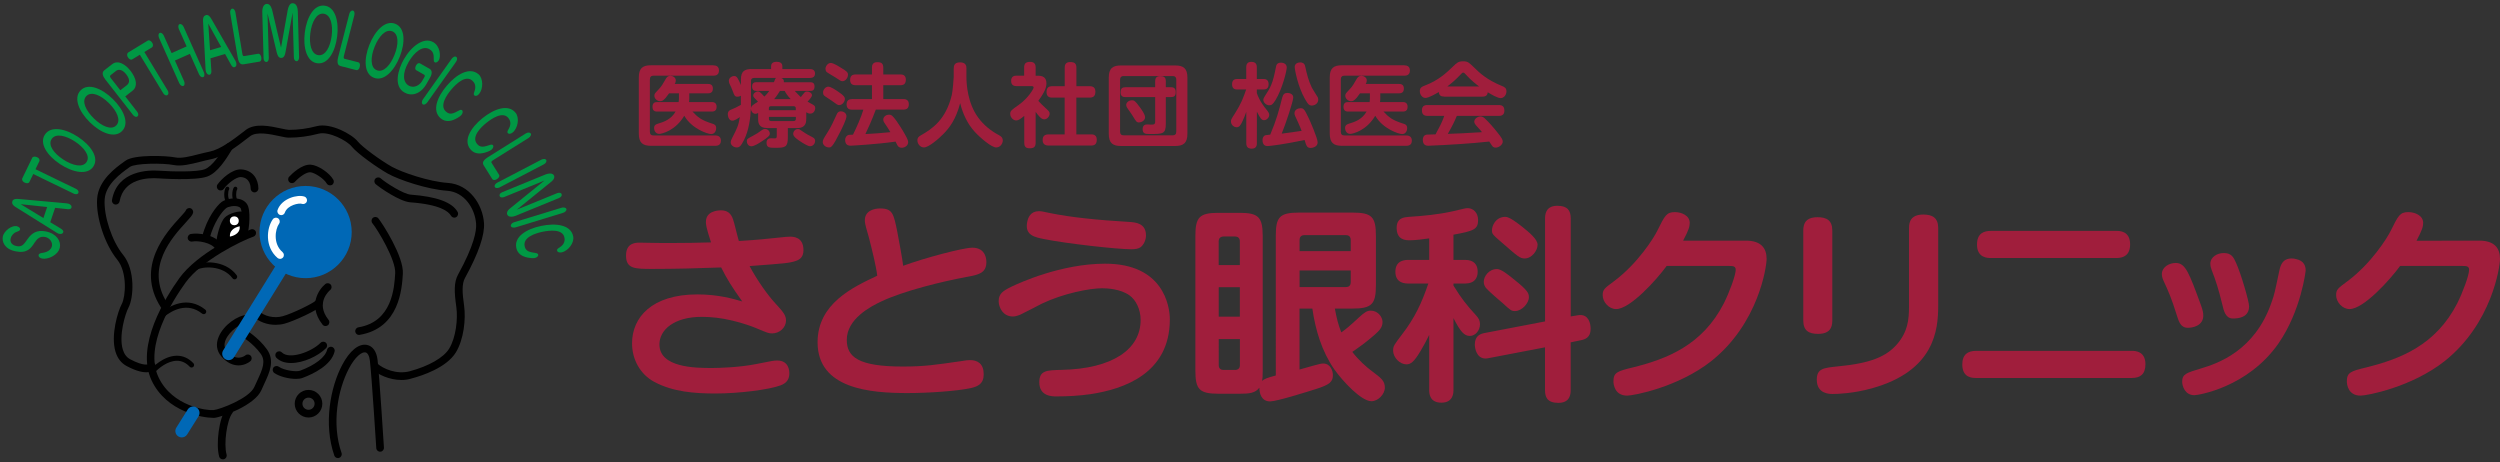 <?xml version="1.0" encoding="utf-8"?>
<!-- Generator: Adobe Illustrator 25.4.1, SVG Export Plug-In . SVG Version: 6.00 Build 0)  -->
<svg version="1.1" id="レイヤー_1" xmlns="http://www.w3.org/2000/svg" xmlns:xlink="http://www.w3.org/1999/xlink" x="0px"
	 y="0px" viewBox="0 0 411 76" enable-background="new 0 0 411 76" xml:space="preserve">
<rect x="0" y="0" width="411" height="76" fill="#333333" stroke="none"/>
<g>
	<rect fill="none" width="411" height="76"/>
	<g>
		<path d="M55.56,75.31c-0.26,0-0.51-0.16-0.6-0.42c-1.8-5.18-0.65-11.22,1.3-14.9c1.24-2.34,2.71-3.54,4.05-3.29
			c0.96,0.18,1.6,1.08,1.76,2.46c0.31,2.72,1.02,13.96,1.05,14.43c0.02,0.35-0.24,0.65-0.59,0.67c-0.36,0.02-0.65-0.24-0.67-0.59
			c-0.01-0.12-0.74-11.68-1.05-14.37c-0.09-0.79-0.37-1.3-0.74-1.37c-0.57-0.11-1.66,0.67-2.7,2.64c-1.82,3.44-2.9,9.08-1.22,13.9
			c0.11,0.33-0.06,0.69-0.39,0.8C55.7,75.3,55.63,75.31,55.56,75.31z"/>
		<path d="M66.02,62.47c-2.07,0-3.9-0.93-4.78-1.73c-0.26-0.23-0.28-0.63-0.05-0.89c0.23-0.26,0.63-0.28,0.89-0.05
			c0.88,0.79,3.09,1.82,5.3,1.23c3.14-0.85,5.55-2.23,6.46-3.71c1.13-1.85,1.45-4.91,1.18-6.84c-0.35-2.48-0.41-4.06,0.28-5.33
			l0.05-0.09c2.58-4.71,3.01-7.11,2.92-8.29c-0.18-2.48-1.92-5.22-4.77-5.41c-3.27-0.22-7.95-1.81-9.73-2.81
			c-1.71-0.96-5.04-3.31-5.96-4.47c-0.77-0.96-3.77-2.54-5.44-2.1c-1.67,0.44-3.27,0.65-4.89,0.65c-0.38,0-0.91-0.11-1.58-0.26
			c-1.47-0.32-3.7-0.79-4.77,0.02l-0.46,0.35c-1.75,1.35-3.93,3.03-6,3.44c-0.58,0.12-1.18,0.27-1.76,0.42
			c-1.59,0.4-3.1,0.78-4.37,0.53c-1.75-0.35-6.33-0.3-7.18,0.31l-0.24,0.17c-1.21,0.87-3.74,2.68-3.91,5.14
			c-0.19,2.71,1.19,6.89,3.01,9.12c2.06,2.51,1.75,7.12,0.91,8.69c-0.53,0.99-1.63,4.62-0.94,6.9c0.23,0.76,0.63,1.29,1.21,1.6
			c2.3,1.23,3.04,0.82,3.11,0.78c0.21-0.24,0.57-0.3,0.84-0.11c0.29,0.2,0.35,0.59,0.16,0.88c-0.18,0.25-1.23,1.42-4.7-0.44
			c-0.88-0.47-1.49-1.26-1.82-2.34c-0.82-2.71,0.39-6.67,1.04-7.87c0.61-1.14,0.96-5.17-0.77-7.29c-2.03-2.49-3.51-6.98-3.29-10.01
			c0.22-3.05,3.07-5.1,4.44-6.08l0.24-0.17c1.42-1.03,6.67-0.83,8.17-0.53c0.99,0.2,2.36-0.15,3.81-0.52
			c0.6-0.15,1.22-0.31,1.83-0.43c1.78-0.36,3.83-1.94,5.48-3.2l0.46-0.36c1.53-1.17,4-0.64,5.8-0.25c0.55,0.12,1.06,0.23,1.31,0.23
			c1.52,0,3.01-0.2,4.57-0.61c2.26-0.59,5.78,1.31,6.75,2.53c0.74,0.92,3.83,3.16,5.6,4.15c1.64,0.92,6.14,2.45,9.19,2.65
			c3.56,0.24,5.73,3.56,5.95,6.57c0.15,1.96-0.89,4.98-3.08,8.98l-0.05,0.09c-0.52,0.96-0.45,2.39-0.14,4.55
			c0.31,2.2-0.05,5.54-1.35,7.67c-1.54,2.52-5.55,3.83-7.21,4.27C67.14,62.4,66.57,62.47,66.02,62.47z M24.46,59.91
			C24.45,59.91,24.45,59.91,24.46,59.91C24.45,59.91,24.45,59.91,24.46,59.91z M24.46,59.91C24.46,59.91,24.46,59.91,24.46,59.91
			C24.46,59.91,24.46,59.91,24.46,59.91z"/>
		<path d="M34.99,68.69c-1.59,0-7.61-0.92-10.07-6.15c-2.69-5.74,2.31-13.68,4.58-16.83c2.87-3.97,9.62-7.26,11.76-8
			c0.33-0.11,0.69,0.06,0.8,0.39c0.11,0.33-0.06,0.69-0.39,0.8c-1.96,0.68-8.5,3.87-11.16,7.55c-2.14,2.97-6.87,10.42-4.46,15.55
			c2.29,4.88,8.07,5.51,9.04,5.42c1.07-0.1,5.92-1.94,6.73-3.82c0.16-0.36,0.32-0.72,0.49-1.07c0.9-1.93,1.41-3.18,0.53-4.4
			c-1.27-1.75-3.15-2.86-3.17-2.87c-0.3-0.17-0.4-0.56-0.23-0.86c0.17-0.3,0.56-0.4,0.86-0.23c0.09,0.05,2.13,1.25,3.56,3.23
			c1.36,1.89,0.46,3.81-0.41,5.68c-0.16,0.34-0.32,0.69-0.47,1.04c-1.08,2.52-6.52,4.47-7.78,4.58
			C35.16,68.69,35.09,68.69,34.99,68.69z"/>
		<path d="M39.21,60.07c-0.86,0-1.87-0.37-2.83-1.49c-0.78-0.9-0.93-2.05-0.42-3.23c0.83-1.96,3.14-3.51,4.65-3.59
			c0.34-0.01,0.64,0.25,0.66,0.6c0.02,0.35-0.25,0.64-0.6,0.66c-1.06,0.06-2.95,1.4-3.56,2.82c-0.32,0.75-0.25,1.38,0.22,1.92
			c1.57,1.82,2.95,0.71,3.01,0.66c0.27-0.22,0.67-0.19,0.89,0.08c0.22,0.27,0.19,0.67-0.08,0.89
			C40.74,59.73,40.04,60.07,39.21,60.07z"/>
		<path d="M47.85,59.68c-0.95,0-1.8-0.25-2.4-0.85c-0.25-0.25-0.25-0.65,0-0.89c0.25-0.25,0.65-0.25,0.89,0
			c1.23,1.23,4.87-0.08,6.36-1.58c0.25-0.25,0.65-0.25,0.89,0c0.25,0.25,0.25,0.65,0,0.89C52.29,58.55,49.86,59.68,47.85,59.68z"/>
		<path d="M48.65,62.29c-1.19,0-2.7-0.38-3.55-0.97c-0.29-0.2-0.35-0.59-0.16-0.88c0.2-0.28,0.59-0.35,0.88-0.16
			c0.91,0.64,2.92,0.89,3.52,0.66c2.49-0.93,4.15-2.22,4.44-3.45c0.08-0.34,0.42-0.55,0.76-0.47c0.34,0.08,0.55,0.42,0.47,0.76
			c-0.54,2.27-3.51,3.69-5.23,4.33C49.49,62.24,49.09,62.29,48.65,62.29z"/>
		<path d="M50.72,68.64c-1.25,0-2.27-1.02-2.27-2.27c0-1.25,1.02-2.27,2.27-2.27c1.25,0,2.27,1.02,2.27,2.27
			C52.99,67.62,51.97,68.64,50.72,68.64z M50.72,65.37c-0.55,0-1,0.45-1,1c0,0.55,0.45,1,1,1c0.55,0,1-0.45,1-1
			C51.73,65.82,51.28,65.37,50.72,65.37z"/>
		<path d="M36.64,75.52c-0.28,0-0.53-0.18-0.61-0.46c-0.55-1.97-0.06-6.32,1.16-7.91c0.21-0.28,0.61-0.33,0.88-0.11
			c0.28,0.21,0.33,0.61,0.12,0.88c-0.89,1.16-1.43,5.04-0.94,6.8c0.09,0.34-0.1,0.68-0.44,0.78C36.75,75.51,36.69,75.52,36.64,75.52
			z"/>
		<path d="M45.3,53.4c-1.39,0-2.74-0.49-3.68-1.4c-0.25-0.24-0.26-0.64-0.02-0.89c0.24-0.25,0.64-0.26,0.89-0.02
			c0.96,0.92,2.56,1.28,3.97,0.9c1.57-0.42,5.06-2.14,5.44-2.56c0.2-0.28,0.58-0.34,0.87-0.14c0.29,0.2,0.35,0.6,0.15,0.89
			c-0.55,0.78-4.74,2.66-6.14,3.03C46.3,53.34,45.8,53.4,45.3,53.4z"/>
		<path d="M53.51,53.6c-0.19,0-0.37-0.08-0.49-0.24c-1.35-1.71-1.33-3.24-1.08-4.23c0.29-1.1,0.98-1.98,1.54-2.43
			c0.27-0.22,0.67-0.18,0.89,0.09c0.22,0.27,0.18,0.67-0.09,0.89c-0.1,0.08-2.5,2.09-0.27,4.9c0.22,0.27,0.17,0.67-0.1,0.89
			C53.79,53.55,53.65,53.6,53.51,53.6z"/>
		<path d="M26.97,50.81c-0.21,0-0.41-0.1-0.53-0.29c-4.27-6.69,0.96-12.39,3.19-14.82c0.39-0.43,0.83-0.91,0.9-1.06
			c0.1-0.33,0.45-0.51,0.78-0.41c0.33,0.1,0.52,0.46,0.42,0.8c-0.11,0.36-0.44,0.73-1.17,1.53c-2.21,2.41-6.8,7.42-3.05,13.29
			c0.19,0.29,0.1,0.68-0.19,0.87C27.2,50.78,27.08,50.81,26.97,50.81z"/>
		<path d="M59.03,55.07c-0.3,0-0.57-0.22-0.62-0.53c-0.06-0.34,0.17-0.67,0.52-0.73c5.55-0.92,5.9-6.5,6.04-8.88
			c0.14-2.18-2.9-7.2-3.75-8.23c-0.22-0.27-0.18-0.67,0.09-0.89c0.27-0.22,0.67-0.18,0.89,0.09c0.63,0.77,4.21,6.27,4.03,9.11
			c-0.15,2.45-0.56,8.95-7.1,10.04C59.1,55.07,59.06,55.07,59.03,55.07z"/>
		<path d="M19.03,33.63c-0.04,0-0.07,0-0.11-0.01c-0.34-0.06-0.57-0.39-0.51-0.73c0.87-4.93,6.12-4.94,7.71-4.83
			c2.23,0.16,6.25,0.24,7.52-0.23c1.31-0.48,2.59-2.57,3.36-3.82l0.11-0.17c0.18-0.3,0.57-0.39,0.87-0.21
			c0.3,0.18,0.39,0.57,0.21,0.87l-0.11,0.17c-0.91,1.48-2.28,3.72-4,4.35c-1.97,0.72-7.79,0.32-8.04,0.3
			c-1.7-0.12-5.71,0.01-6.38,3.79C19.6,33.41,19.33,33.63,19.03,33.63z"/>
		<path d="M74.69,35.78c-0.22,0-0.43-0.12-0.55-0.32c-0.38-0.67-1.74-1.84-6.7-2.2c-1.7-0.13-4.93-2.34-5.68-2.99
			c-0.26-0.23-0.29-0.63-0.06-0.89c0.23-0.26,0.63-0.29,0.89-0.06c0.86,0.76,3.76,2.6,4.94,2.68c4.28,0.32,6.8,1.25,7.7,2.84
			c0.17,0.3,0.06,0.69-0.24,0.86C74.9,35.76,74.8,35.78,74.69,35.78z"/>
		<path d="M41.84,31.63c-0.35,0-0.63-0.28-0.63-0.63c0-0.3-0.08-1.8-1.61-1.89c-0.8-0.04-2.23,1.13-2.81,1.94
			c-0.2,0.28-0.59,0.35-0.88,0.15c-0.28-0.2-0.35-0.59-0.15-0.88c0.57-0.81,2.36-2.57,3.92-2.47c1.93,0.12,2.8,1.67,2.8,3.15
			C42.47,31.35,42.19,31.63,41.84,31.63z"/>
		<path d="M54.25,30.47c-0.22,0-0.44-0.12-0.55-0.32c-0.45-0.8-2.01-1.79-2.69-1.83c-0.6-0.03-1.64,0.62-2.55,1.59
			c-0.24,0.25-0.64,0.27-0.89,0.03c-0.25-0.24-0.27-0.64-0.03-0.89c0.46-0.49,2.07-2.07,3.54-1.98c1.18,0.07,3.09,1.34,3.72,2.48
			c0.17,0.3,0.06,0.69-0.24,0.86C54.46,30.45,54.35,30.47,54.25,30.47z"/>
		<path d="M36.01,41.3c-0.22,0-0.43-0.11-0.55-0.32c-0.65-1.14-3.02-1.45-3.84-1.27c-0.34,0.07-0.68-0.15-0.75-0.49
			c-0.07-0.34,0.15-0.68,0.49-0.75c1.05-0.22,4.13,0.01,5.2,1.88c0.17,0.3,0.07,0.69-0.23,0.86C36.22,41.27,36.11,41.3,36.01,41.3z"
			/>
		<path d="M33.85,39.67c-0.05,0-0.11-0.01-0.16-0.02c-0.34-0.09-0.54-0.43-0.45-0.77c0.81-3.14,2.43-5.07,3.16-5.65
			c0.63-0.49,2.02-0.8,3.08-0.48c0.66,0.2,1.13,0.63,1.32,1.2c0.47,1.42,0.05,4.48-0.26,5.03c-0.17,0.3-0.56,0.41-0.86,0.23
			c-0.3-0.17-0.41-0.56-0.23-0.86c0.14-0.34,0.52-2.94,0.16-4.01c-0.02-0.07-0.09-0.27-0.49-0.39c-0.67-0.2-1.62,0.02-1.94,0.27
			c-0.7,0.55-2.05,2.38-2.72,4.97C34.39,39.48,34.13,39.67,33.85,39.67z"/>
		<path d="M38.58,45.93c-0.13,0-0.26-0.06-0.34-0.17c-1.68-2.25-5.01-1.93-5.86-1.42c-0.2,0.12-0.46,0.06-0.58-0.14
			c-0.12-0.2-0.06-0.46,0.14-0.58c1.15-0.7,5.01-1,6.97,1.63c0.14,0.19,0.1,0.45-0.09,0.59C38.76,45.9,38.67,45.93,38.58,45.93z"/>
		<path d="M26.71,52.18c-0.12,0-0.24-0.05-0.33-0.16c-0.15-0.18-0.12-0.45,0.06-0.59c1.48-1.19,4.39-2.85,7.31-0.53
			c0.18,0.14,0.21,0.41,0.07,0.59c-0.14,0.18-0.41,0.21-0.59,0.07c-2.46-1.96-4.97-0.51-6.25,0.52
			C26.89,52.15,26.8,52.18,26.71,52.18z"/>
		<path d="M25.13,61.38c-0.1,0-0.2-0.04-0.28-0.11c-0.17-0.16-0.19-0.42-0.03-0.59c0.2-0.22,2.02-2.17,4.24-2.2
			c1.02-0.01,1.96,0.41,2.74,1.24c0.16,0.17,0.15,0.44-0.02,0.59c-0.17,0.16-0.44,0.15-0.59-0.02c-0.61-0.65-1.31-0.98-2.09-0.98
			c-0.01,0-0.02,0-0.03,0c-1.51,0.02-2.99,1.21-3.62,1.92C25.36,61.33,25.24,61.38,25.13,61.38z"/>
		<path d="M37.52,33.5c-0.09,0-0.18-0.04-0.24-0.11c-0.6-0.7-0.46-2.11-0.16-2.56c0.1-0.15,0.29-0.18,0.44-0.09
			c0.14,0.1,0.18,0.29,0.09,0.44c-0.17,0.25-0.26,1.35,0.12,1.8c0.11,0.13,0.1,0.33-0.03,0.44C37.67,33.47,37.59,33.5,37.52,33.5z"
			/>
		<path d="M38.84,33.5c-0.09,0-0.18-0.04-0.24-0.11c-0.6-0.7-0.46-2.11-0.16-2.56c0.1-0.15,0.29-0.18,0.44-0.09
			c0.14,0.1,0.18,0.29,0.09,0.44c-0.17,0.25-0.26,1.35,0.12,1.8c0.11,0.13,0.1,0.33-0.03,0.44C38.99,33.47,38.91,33.5,38.84,33.5z"
			/>
		<path d="M35.58,39.6c0.06-0.66,0.56-3,1.38-3.84c0.67-0.69,2.44-1.2,3.16-0.9c0.16,1.38,0.18,3.64-0.22,3.9
			c-0.4,0.26-3.28,1.56-3.28,1.56L35.58,39.6z"/>
		<circle fill="#FFFFFF" cx="38.52" cy="36.3" r="0.73"/>
		<path fill="#FFFFFF" d="M39.4,37.2c-0.36,0.08-1.7,0.4-1.6,1.7C38.8,38.7,39.54,38.1,39.4,37.2z"/>
		<path fill="#0068B6" d="M29.88,71.91c-0.19,0-0.38-0.05-0.56-0.16c-0.49-0.31-0.64-0.96-0.33-1.45l1.87-2.98
			c0.31-0.49,0.96-0.64,1.45-0.33c0.49,0.31,0.64,0.96,0.33,1.45l-1.87,2.98C30.57,71.74,30.23,71.91,29.88,71.91z"/>
		<path fill="#0068B6" d="M37.58,59.21c-0.19,0-0.38-0.05-0.55-0.16c-0.49-0.31-0.65-0.95-0.34-1.45l8.93-14.41
			c0.31-0.49,0.95-0.65,1.45-0.34s0.65,0.95,0.34,1.45l-8.93,14.41C38.28,59.04,37.93,59.21,37.58,59.21z"/>
		<circle fill="#0068B6" cx="50.24" cy="38.15" r="7.58"/>
		<path fill="#FFFFFF" d="M46.23,35.37c-0.07,0-0.14-0.01-0.21-0.04c-0.33-0.12-0.5-0.48-0.39-0.8c0.68-1.93,3.31-2.6,4.42-2.21
			c0.33,0.12,0.5,0.47,0.39,0.8c-0.11,0.33-0.47,0.5-0.8,0.39c-0.48-0.17-2.38,0.2-2.81,1.44C46.74,35.21,46.5,35.37,46.23,35.37z"
			/>
		<path fill="#FFFFFF" d="M46.04,42.56c-0.14,0-0.29-0.05-0.41-0.15c-2.13-1.82-1.81-4.92-0.78-6.36c0.2-0.28,0.6-0.35,0.88-0.15
			c0.28,0.2,0.35,0.6,0.15,0.88c-0.65,0.91-1.02,3.31,0.57,4.67c0.26,0.23,0.3,0.62,0.07,0.89C46.39,42.48,46.21,42.56,46.04,42.56z
			"/>
		<g>
			<path fill="#009844" d="M2.73,37.18c0.39,0.08,0.62,0.33,0.57,0.56c-0.04,0.19-0.27,0.28-0.64,0.41c-0.42,0.15-0.82,0.6-0.92,1.1
				c-0.03,0.13-0.16,0.98,0.99,1.21c0.81,0.16,1.13-0.17,1.78-1.12c0.69-1.01,1.53-1.59,3.04-1.29c1.77,0.36,2.5,1.62,2.29,2.62
				c-0.26,1.31-2,2.02-2.9,1.84c-0.42-0.08-0.64-0.33-0.59-0.58c0.05-0.27,0.32-0.31,0.7-0.37c0.86-0.13,1.38-0.57,1.49-1.12
				c0.11-0.57-0.3-1.32-1.12-1.48c-0.85-0.17-1.33,0.31-1.74,0.94c-0.6,0.92-1.2,1.8-3.12,1.42c-1.83-0.37-2.26-1.6-2.1-2.41
				C0.67,37.89,1.98,37.03,2.73,37.18z"/>
			<path fill="#009844" d="M8.26,36.53l1.78,1.08c0.06,0.04,0.45,0.29,0.36,0.56c-0.15,0.44-0.72,0.26-0.8,0.23
				c-0.1-0.03-0.17-0.07-0.26-0.13l-6.75-4.22c-0.61-0.38-0.65-0.68-0.56-0.96c0.04-0.12,0.16-0.46,1.01-0.38l7.93,0.72
				c0.07,0.01,0.19,0.02,0.31,0.06c0.37,0.13,0.55,0.39,0.47,0.65c-0.07,0.21-0.31,0.28-0.62,0.25l-2.07-0.22L8.26,36.53z
				 M7.75,34.03l-4.35-0.46l3.74,2.28L7.75,34.03z"/>
			<path fill="#009844" d="M12.5,31.05c0.35,0.17,0.48,0.46,0.38,0.67c-0.15,0.31-0.58,0.2-0.75,0.12l-6.66-3.23l-0.64,1.31
				c-0.12,0.24-0.45,0.26-0.78,0.1c-0.43-0.21-0.45-0.55-0.4-0.67l1.65-3.41c0.12-0.24,0.5-0.24,0.81-0.09
				c0.42,0.2,0.43,0.52,0.36,0.66l-0.64,1.31L12.5,31.05z"/>
			<path fill="#009844" d="M9.89,26.99c-2.09-1.37-3.48-3.39-2.51-4.86c0.97-1.48,3.37-1,5.46,0.38c2.06,1.36,3.49,3.37,2.51,4.87
				C14.37,28.85,11.97,28.36,9.89,26.99z M8.49,22.86c-0.65,0.98,0.36,2.35,1.9,3.36c1.52,1,3.19,1.4,3.84,0.42
				c0.65-0.99-0.37-2.36-1.9-3.37C10.81,22.27,9.14,21.87,8.49,22.86z"/>
			<path fill="#009844" d="M14.78,20.11c-1.78-1.75-2.76-4-1.52-5.26c1.24-1.26,3.5-0.32,5.29,1.43c1.76,1.73,2.78,3.98,1.52,5.26
				C18.82,22.81,16.55,21.85,14.78,20.11z M14.2,15.79c-0.82,0.84-0.1,2.38,1.22,3.67c1.3,1.28,2.86,2,3.69,1.16
				c0.83-0.84,0.09-2.39-1.21-3.67C16.59,15.65,15.03,14.95,14.2,15.79z"/>
			<path fill="#009844" d="M22.55,18.37c0.26,0.34,0.21,0.65,0.05,0.77c-0.22,0.17-0.53,0.01-0.72-0.23l-4.57-5.85
				c-0.43-0.55-0.63-1.14-0.15-1.51l1.28-1c0.95-0.75,2.18,0.03,3,1.07c1.04,1.33,1.21,2.61,0.37,3.27l-1.22,0.96L22.55,18.37z
				 M20.84,14.02c0.6-0.47,0.42-1.15-0.09-1.8c-0.64-0.82-1.26-0.88-1.68-0.56l-0.84,0.66c-0.14,0.11-0.24,0.23,0.01,0.55l1.54,1.97
				L20.84,14.02z"/>
			<path fill="#009844" d="M27.56,14.86c0.2,0.34,0.16,0.65-0.04,0.77c-0.3,0.18-0.6-0.15-0.69-0.31L22.99,9l-1.25,0.76
				c-0.23,0.14-0.52-0.02-0.71-0.34c-0.25-0.41-0.08-0.71,0.03-0.78l3.24-1.97c0.23-0.14,0.55,0.07,0.73,0.37
				c0.24,0.4,0.08,0.67-0.05,0.75l-1.25,0.76L27.56,14.86z"/>
			<path fill="#009844" d="M28.75,9.95l1.51,3.38c0.11,0.25,0.15,0.68-0.1,0.79c-0.23,0.1-0.53-0.09-0.69-0.44l-3.33-7.46
				c-0.1-0.23-0.16-0.68,0.11-0.8c0.21-0.1,0.51,0.07,0.68,0.44l1.28,2.87l2.47-1.1L29.4,4.77c-0.11-0.25-0.15-0.68,0.1-0.79
				c0.23-0.1,0.53,0.09,0.69,0.44l3.33,7.46c0.1,0.23,0.16,0.68-0.1,0.79c-0.21,0.1-0.52-0.07-0.69-0.44l-1.51-3.38L28.75,9.95z"/>
			<path fill="#009844" d="M34.61,9.58l0.14,2.07c0.01,0.07,0.02,0.54-0.25,0.62c-0.44,0.13-0.63-0.44-0.65-0.52
				c-0.03-0.1-0.04-0.18-0.05-0.29L33.38,3.5c-0.04-0.71,0.19-0.92,0.47-1.01c0.12-0.04,0.46-0.14,0.89,0.61l3.97,6.91
				c0.03,0.06,0.09,0.17,0.12,0.29c0.11,0.38-0.01,0.68-0.27,0.75c-0.21,0.06-0.41-0.1-0.56-0.37L37,8.87L34.61,9.58z M36.36,7.72
				l-2.12-3.83l0.29,4.37L36.36,7.72z"/>
			<path fill="#009844" d="M37.85,2.17c-0.06-0.37,0.07-0.7,0.33-0.75c0.28-0.05,0.48,0.35,0.52,0.61l1.13,6.75
				c0.06,0.38,0.15,0.47,0.32,0.44l2.28-0.38c0.25-0.04,0.46,0.2,0.53,0.6c0.08,0.46-0.13,0.67-0.28,0.69l-2.62,0.44
				c-0.31,0.05-0.79,0.05-0.99-1.16L37.85,2.17z"/>
			<path fill="#009844" d="M48.1,2.08l-1.16,6.48c-0.16,0.86-0.44,0.95-0.72,0.96c-0.38,0.01-0.58-0.31-0.73-0.92L43.98,2.2
				l0.21,7.33c0.01,0.23-0.09,0.65-0.4,0.66c-0.24,0.01-0.45-0.22-0.46-0.62l-0.21-7.55c-0.01-0.19-0.01-1.35,0.76-1.38
				c0.61-0.02,0.82,0.85,0.88,1.09l1.44,6.1l1.1-6.17c0.1-0.56,0.35-1.12,0.77-1.13c0.76-0.02,0.87,0.91,0.89,1.33l0.21,7.55
				c0.01,0.23-0.1,0.64-0.4,0.65c-0.26,0.01-0.45-0.25-0.46-0.64L48.1,2.08z"/>
			<path fill="#009844" d="M50.11,5.33c0.31-2.48,1.5-4.62,3.25-4.4c1.76,0.22,2.38,2.59,2.07,5.07c-0.31,2.45-1.48,4.62-3.26,4.4
				C50.42,10.18,49.8,7.8,50.11,5.33z M53.2,2.25c-1.16-0.15-1.95,1.37-2.18,3.19c-0.23,1.8,0.15,3.48,1.32,3.63
				c1.17,0.15,1.96-1.38,2.19-3.19C54.75,4.07,54.37,2.4,53.2,2.25z"/>
			<path fill="#009844" d="M57.42,2.29c0.09-0.36,0.35-0.62,0.6-0.55c0.28,0.07,0.3,0.52,0.23,0.77l-1.7,6.63
				c-0.09,0.37-0.05,0.49,0.11,0.53l2.24,0.57c0.25,0.06,0.34,0.37,0.24,0.77c-0.11,0.45-0.39,0.56-0.54,0.52l-2.57-0.66
				c-0.31-0.08-0.74-0.27-0.44-1.46L57.42,2.29z"/>
			<path fill="#009844" d="M60.73,7.36c0.92-2.32,2.61-4.1,4.25-3.45c1.65,0.65,1.66,3.1,0.74,5.42c-0.91,2.29-2.59,4.11-4.26,3.45
				C59.81,12.13,59.81,9.67,60.73,7.36z M64.49,5.15c-1.09-0.43-2.23,0.84-2.91,2.55c-0.67,1.69-0.73,3.41,0.37,3.85
				c1.1,0.43,2.24-0.84,2.91-2.54C65.54,7.3,65.58,5.58,64.49,5.15z"/>
			<path fill="#009844" d="M70.65,11.33c0.26,0.15,0.54,0.59,0.06,1.42l-0.6,1.05c-0.98,1.72-2.49,2.06-3.62,1.41
				c-1.84-1.05-1.06-3.77-0.09-5.47c1.26-2.19,3.29-3.69,4.82-2.81c1.23,0.71,1.23,2.43,0.94,2.94c-0.16,0.28-0.45,0.5-0.67,0.38
				c-0.18-0.1-0.18-0.29-0.18-0.42c0-0.71,0.01-1.33-0.72-1.75c-1.13-0.65-2.51,0.55-3.41,2.1c-1.12,1.95-0.91,3.36,0.01,3.89
				c0.98,0.56,1.89-0.21,2.19-0.72l0.38-0.66c0.1-0.18,0.1-0.33-0.02-0.4l-1.33-0.76c-0.16-0.09-0.22-0.42-0.01-0.78
				c0.28-0.48,0.6-0.36,0.63-0.34L70.65,11.33z"/>
			<path fill="#009844" d="M74.26,9.66c0.14-0.2,0.49-0.49,0.74-0.31c0.22,0.15,0.18,0.52-0.03,0.82l-4.73,6.67
				c-0.12,0.17-0.49,0.49-0.74,0.31c-0.2-0.14-0.19-0.5,0.03-0.82L74.26,9.66z"/>
			<path fill="#009844" d="M78.75,15.46c-0.29,0.34-0.61,0.36-0.76,0.23c-0.17-0.15-0.1-0.35,0.03-0.72
				c0.31-0.89-0.04-1.43-0.39-1.73c-1.1-0.94-2.62,0.53-3.41,1.45c-0.8,0.93-2.02,2.71-0.88,3.68c0.67,0.57,1.2,0.28,2.09-0.19
				c0.25-0.14,0.41-0.17,0.53-0.06c0.21,0.18,0.08,0.56-0.11,0.79c-0.22,0.26-0.84,0.62-1.3,0.8c-0.99,0.39-1.68,0.11-2.13-0.28
				c-1.41-1.21-0.58-3.45,1.04-5.35c1.6-1.87,3.73-3.13,5.21-1.87C79.46,12.9,79.47,14.61,78.75,15.46z"/>
			<path fill="#009844" d="M84.27,21.79c-0.35,0.28-0.67,0.24-0.79,0.09c-0.14-0.18-0.04-0.36,0.16-0.7
				c0.47-0.82,0.23-1.42-0.06-1.78c-0.91-1.12-2.68,0.04-3.62,0.8c-0.96,0.77-2.48,2.29-1.54,3.45c0.55,0.68,1.13,0.5,2.09,0.19
				c0.27-0.09,0.43-0.09,0.53,0.04c0.17,0.21-0.02,0.56-0.26,0.75c-0.26,0.21-0.94,0.46-1.43,0.55c-1.04,0.2-1.67-0.2-2.04-0.67
				c-1.16-1.44,0.06-3.5,2-5.07c1.91-1.54,4.24-2.4,5.46-0.89C85.44,19.41,85.14,21.1,84.27,21.79z"/>
			<path fill="#009844" d="M86.44,21.94c0.31-0.2,0.68-0.21,0.82,0.02c0.15,0.24-0.14,0.58-0.36,0.72l-5.8,3.63
				c-0.32,0.2-0.38,0.32-0.28,0.46l1.22,1.96c0.14,0.22-0.01,0.51-0.35,0.72c-0.39,0.25-0.67,0.13-0.75,0l-1.41-2.25
				c-0.17-0.27-0.35-0.71,0.69-1.36L86.44,21.94z"/>
			<path fill="#009844" d="M89,26.25c0.22-0.11,0.66-0.21,0.8,0.06c0.12,0.23-0.08,0.55-0.4,0.71l-7.25,3.78
				c-0.18,0.1-0.66,0.22-0.8-0.06c-0.12-0.22,0.06-0.53,0.4-0.71L89,26.25z"/>
			<path fill="#009844" d="M89.51,29.68l-6.62,2.71c-0.2,0.08-0.63,0.15-0.75-0.16c-0.07-0.18,0.01-0.46,0.42-0.63l7.15-2.93
				c0.32-0.13,1.16-0.32,1.38,0.21c0.12,0.3-0.06,0.66-0.37,0.92l-5.76,4.67l6.62-2.71c0.2-0.08,0.63-0.15,0.75,0.16
				c0.07,0.18-0.01,0.46-0.42,0.63l-7.15,2.93c-0.32,0.13-1.16,0.33-1.37-0.21c-0.13-0.31,0.05-0.67,0.37-0.93L89.51,29.68z"/>
			<path fill="#009844" d="M92.33,34.15c0.23-0.07,0.69-0.08,0.78,0.2c0.08,0.25-0.18,0.52-0.52,0.63l-7.82,2.4
				c-0.2,0.06-0.69,0.09-0.78-0.21c-0.07-0.24,0.16-0.52,0.52-0.63L92.33,34.15z"/>
			<path fill="#009844" d="M92.33,41.49c-0.44,0.09-0.71-0.09-0.75-0.29c-0.05-0.22,0.13-0.34,0.46-0.55
				c0.79-0.51,0.85-1.16,0.75-1.61c-0.3-1.42-2.4-1.18-3.59-0.94c-1.2,0.25-3.25,0.91-2.95,2.37c0.18,0.86,0.78,0.96,1.77,1.12
				c0.28,0.04,0.43,0.12,0.46,0.28c0.06,0.27-0.28,0.49-0.57,0.55c-0.33,0.07-1.05-0.02-1.52-0.16c-1.02-0.3-1.39-0.94-1.51-1.52
				c-0.38-1.82,1.65-3.09,4.09-3.6c2.4-0.5,4.87-0.2,5.26,1.7C94.46,39.9,93.42,41.26,92.33,41.49z"/>
		</g>
	</g>
	<g>
		<g>
			<path fill="#A01E3C" d="M116.05,36.49c0-1.81,1.98-1.91,2.49-1.91c1.02,0,1.64,0.48,1.98,1.5c0.2,0.54,0.78,3.07,0.95,3.54
				c1.02-0.07,3-0.17,5.38-0.44c2.55-0.27,2.69-0.27,3.03-0.27c0.48,0,2.21,0,2.21,2.21c0,1.09-0.54,1.53-1.23,1.77
				c-1.12,0.37-1.74,0.41-7.63,0.85c1.26,2.38,3.07,4.91,4.39,6.3c1.26,1.36,1.6,1.87,1.6,2.66c0,1.12-1.02,2.11-2.28,2.11
				c-0.54,0-0.75-0.07-2.52-0.82c-0.61-0.27-2.32-0.89-4.05-1.29c-1.81-0.44-3.51-0.61-5.01-0.61c-4.5,0-6.95,2.11-6.95,4.53
				c0,3.82,5.89,3.88,8.62,3.88c1.16,0,4.53-0.1,7.29-0.65c2.66-0.55,2.96-0.58,3.47-0.58c1.98,0,1.98,1.87,1.98,2.08
				c0,0.89-0.34,1.6-1.46,2.01c-1.94,0.72-6.88,1.33-10.7,1.33c-3.47,0-6.98-0.27-10.05-1.91c-2.38-1.29-3.65-3.75-3.65-6.34
				c0-4.22,3.2-8.04,10.76-8.04c3.44,0,5.96,0.75,7.36,1.16c-1.7-2.38-2.49-3.64-3.47-5.59c-3.75,0.14-7.53,0.24-11.28,0.24
				c-2.93,0-4.36,0-4.36-2.21c0-2.11,1.64-2.11,2.25-2.11c0.27,0,1.36,0.03,1.57,0.03c1.12,0.03,2.35,0.03,3.78,0.03
				c2.01,0,3.99-0.03,6.37-0.1C116.05,37.31,116.05,36.8,116.05,36.49z"/>
			<path fill="#A01E3C" d="M159.84,40.72c2.32,0,2.32,2.08,2.32,2.38c0,1.77-1.26,2.08-3.2,2.42c-3.95,0.72-10.49,2.32-14.1,4.05
				c-1.74,0.82-5.65,2.86-5.65,6.3c0,2.83,1.91,4.39,9.23,4.39c3.47,0,5.31-0.27,9.57-0.89c0.85-0.14,1.12-0.17,1.46-0.17
				c1.26,0,2.25,0.61,2.25,2.32c0,1.6-0.95,2.01-2.11,2.28c-2.15,0.48-6.85,0.82-10.42,0.82c-6.03,0-14.78-0.65-14.78-8.35
				c0-6.37,5.82-9.06,9.81-10.94c-0.2-1.67-0.89-4.39-1.36-6.23c-0.07-0.27-0.41-1.46-0.48-1.7c-0.1-0.37-0.2-0.82-0.2-1.19
				c0-1.5,1.4-1.94,2.52-1.94c2.04,0,2.21,0.89,2.79,3.71c0.2,1.06,0.92,4.87,0.99,5.72C151.83,42.45,158.34,40.72,159.84,40.72z"/>
			<path fill="#A01E3C" d="M179.27,64.8c-1.87,0.27-3.75,0.37-5.65,0.37c-0.61,0-2.76,0-2.76-2.32c0-1.98,1.26-1.98,3.61-2.04
				c8.48-0.17,13.05-3.41,13.05-8.21c0-1.74-0.78-3.3-1.84-4.05c-1.5-1.06-3.68-1.16-4.5-1.16c-2.08,0-6.37,0.85-9.88,2.52
				c-0.54,0.27-3,1.57-3.54,1.81c-0.58,0.24-0.92,0.31-1.26,0.31c-1.63,0-2.32-1.53-2.32-2.52c0-1.23,0.72-1.7,2.11-2.38
				c1.19-0.58,8.14-3.78,15.4-3.78c9.54,0,10.63,6.92,10.63,9.16C192.32,61.43,184.72,63.98,179.27,64.8z M170.79,34.72
				c0.44,0,0.72,0.07,1.84,0.31c3.51,0.72,7.97,1.16,13.08,1.46c0.92,0.07,2.69,0.17,2.69,2.21c0,0.89-0.48,1.64-0.89,1.94
				c-0.34,0.24-0.82,0.34-1.53,0.34c-2.35,0-10.76-0.95-14.31-1.67c-1.53-0.31-3.13-0.61-2.83-2.62
				C168.98,35.71,169.46,34.72,170.79,34.72z"/>
			<path fill="#A01E3C" d="M213.64,50.73v10.02c0.37-0.1,2.08-0.58,2.42-0.68c0.72-0.17,1.09-0.31,1.47-0.31
				c1.19,0,1.6,1.19,1.6,1.91c0,1.12-0.55,1.57-2.76,2.28c-1.53,0.48-6.47,2.04-7.56,2.04c-1.5,0-1.77-1.43-1.77-2.25
				c-0.68,0.89-1.64,0.99-3.27,0.99h-3.44c-3.17,0-3.81-0.72-3.81-3.82V38.81c0-3.1,0.65-3.82,3.81-3.82h3.44
				c3.07,0,3.82,0.65,3.82,3.82v22.11c0,0.92-0.03,1.29-0.1,1.7c0.34-0.31,0.72-0.48,2.25-0.89V38.77c0-3.07,0.61-3.82,3.82-3.82
				h8.79c3.17,0,3.85,0.68,3.85,3.82v8.14c0,3.1-0.68,3.82-3.85,3.82h-2.9c0.31,1.7,0.58,2.69,1.06,3.92
				c0.48-0.34,1.26-0.92,2.93-2.49c0.92-0.85,1.33-1.09,1.91-1.09c1.19,0,1.94,1.06,1.94,1.87c0,0.89-0.54,1.43-1.36,2.15
				c-1.53,1.29-1.67,1.4-3.61,2.76c0.99,1.33,2.38,2.55,3.27,3.2c1.4,1.06,2.08,1.53,2.08,2.66c0,1.12-1.12,2.25-2.21,2.25
				c-1.67,0-4.74-3.3-6.13-5.28c-2.04-2.96-3.07-6.44-3.58-9.95H213.64z M203.83,43.58v-3.88c0-0.51-0.24-0.82-0.82-0.82h-1.84
				c-0.58,0-0.82,0.34-0.82,0.82v3.88H203.83z M203.83,52.06v-4.84h-3.47v4.84H203.83z M203.83,55.74h-3.47V60
				c0,0.51,0.24,0.82,0.82,0.82h1.84c0.58,0,0.82-0.31,0.82-0.82V55.74z M222.06,41.29v-1.81c0-0.54-0.27-0.82-0.78-0.82h-6.85
				c-0.51,0-0.78,0.27-0.78,0.82v1.81H222.06z M222.06,44.46h-8.41v2.73h7.63c0.51,0,0.78-0.27,0.78-0.82V44.46z"/>
			<path fill="#A01E3C" d="M238.95,42.73h1.94c1.43,0,2.04,0.78,2.04,1.94c0,1.06-0.54,1.94-2.04,1.94h-1.94v0.34
				c1.4,2.28,2.18,3.2,3.75,4.94c0.41,0.44,0.61,0.85,0.61,1.43c0,0.95-0.72,1.91-1.67,1.91c-0.95,0-1.57-0.75-2.69-2.93v11.79
				c0,0.44,0,2.11-1.98,2.11c-2.01,0-2.01-1.6-2.01-2.11v-9.03c-0.41,0.85-0.95,1.87-1.43,2.66c-1.06,1.77-1.6,2.18-2.32,2.18
				c-1.02,0-2.18-1.06-2.18-2.28c0-0.75,0.17-0.92,1.53-2.73c2.04-2.66,3.17-5.08,4.26-8.28h-3.27c-0.48,0-2.15,0-2.15-1.94
				s1.67-1.94,2.15-1.94h3.41v-3.54c-0.95,0.14-2.25,0.31-3.2,0.31c-0.61,0-2.15,0-2.15-2.04c0-1.67,1.23-1.74,2.01-1.81
				c2.18-0.14,4.87-0.37,7.36-0.95c1.77-0.41,1.94-0.48,2.32-0.48c0.89,0,1.7,0.75,1.7,1.94c0,1.53-0.68,1.81-4.05,2.42V42.73z
				 M259.22,51.86c0.2-0.03,0.41-0.07,0.58-0.07c1.33,0,1.7,1.29,1.7,2.28c0,1.43-0.92,1.74-1.64,1.87l-1.64,0.34v7.84
				c0,0.51,0,2.11-2.01,2.11c-1.84,0-2.21-0.92-2.21-2.11V57.1l-9.23,1.77c-0.17,0.03-0.34,0.07-0.54,0.07
				c-1.53,0-1.77-1.77-1.77-2.28c0-1.46,0.89-1.77,1.6-1.91l9.95-1.91v-16.9c0-0.51,0-2.11,2.01-2.11c1.7,0,2.21,0.78,2.21,2.11
				v16.08L259.22,51.86z M248.93,45.96c2.28,1.81,2.42,2.28,2.42,2.9c0,0.99-1.16,2.28-2.28,2.28c-0.61,0-0.75-0.14-2.01-1.29
				c-0.75-0.65-1.94-1.64-2.62-2.35c-0.34-0.34-0.51-0.72-0.51-1.19c0-0.85,0.82-2.08,2.18-2.08
				C246.78,44.22,247.98,45.18,248.93,45.96z M250.29,37.31c1.09,0.89,2.49,2.01,2.49,2.93c0,0.95-0.95,2.25-2.11,2.25
				c-0.78,0-1.12-0.31-3.58-2.45c-1.77-1.53-1.81-1.57-1.81-2.21c0-0.68,0.58-2.18,2.21-2.18
				C248.18,35.64,249.58,36.76,250.29,37.31z"/>
			<path fill="#A01E3C" d="M287.02,39.56c2.49,0,3.41,1.23,3.41,3c0,1.29-1.33,10.66-9.13,16.83c-5.42,4.26-12.71,5.65-13.8,5.65
				c-2.04,0-2.25-1.84-2.25-2.35c0-1.46,0.65-1.67,3.17-2.28c5.62-1.4,11.45-3.64,14.99-10.56c0.89-1.77,1.94-4.6,1.94-5.48
				c0-0.65-0.44-0.65-1.29-0.65H274c-1.7,2.32-6,7.09-8.31,7.09c-1.19,0-2.21-1.16-2.21-2.28c0-0.92,0.27-1.12,1.84-2.28
				c3.95-2.93,6.61-7.22,7.12-8.28c1.26-2.52,1.5-3.1,2.93-3.1c1.02,0,2.42,0.54,2.42,1.77c0,0.61-0.17,1.19-1.09,2.93H287.02z"/>
			<path fill="#A01E3C" d="M301.23,52.71c0,1.06-0.34,2.18-2.35,2.18c-1.53,0-2.42-0.55-2.42-2.18V37.89c0-1.06,0.34-2.18,2.35-2.18
				c1.53,0,2.42,0.55,2.42,2.18V52.71z M318.64,50.29c0,3.92-0.58,10.7-10.94,13.56c-3.07,0.85-5.65,0.92-6.4,0.92
				c-0.51,0-2.62,0-2.62-2.35c0-1.84,1.12-1.94,3.41-2.18c5.42-0.51,8.01-1.6,9.81-3.68c1.74-2.04,1.94-4.02,1.94-6.13V37.48
				c0-1.06,0.34-2.21,2.38-2.21c1.5,0,2.42,0.58,2.42,2.21V50.29z"/>
			<path fill="#A01E3C" d="M350.46,57.68c0.55,0,2.25,0.03,2.25,2.21c0,1.67-0.89,2.25-2.25,2.25h-25.58c-0.58,0-2.28,0-2.28-2.21
				c0-1.67,0.92-2.25,2.28-2.25H350.46z M347.94,37.96c0.51,0,2.25,0,2.25,2.21c0,1.77-1.06,2.25-2.25,2.25h-20.64
				c-0.51,0-2.28,0-2.28-2.21c0-1.94,1.23-2.25,2.28-2.25H347.94z"/>
			<path fill="#A01E3C" d="M357.83,51.72c-0.82-2.66-1.4-3.95-2.08-5.42c-0.17-0.37-0.34-0.75-0.34-1.23c0-1.19,1.23-1.84,2.28-1.84
				c1.6,0,2.18,1.57,4.16,6.98c0.27,0.78,0.37,1.16,0.37,1.67c0,1.7-1.77,2.01-2.52,2.01C358.51,53.9,358.2,52.91,357.83,51.72z
				 M379.05,44.46c0,0.14-0.75,6.61-4.46,11.99c-5.08,7.29-13.29,8.52-13.83,8.52c-1.57,0-2.01-1.53-2.01-2.21
				c0-1.26,0.68-1.46,3.07-2.18c2.73-0.82,8.86-2.86,11.62-10.87c0.48-1.33,0.54-1.7,1.26-5.11c0.2-0.92,0.48-2.11,2.08-2.11
				c0.2,0,0.44,0.03,0.68,0.1C378.81,42.86,379.05,43.78,379.05,44.46z M365.35,50.08c-0.65-2.66-1.09-3.99-1.7-5.55
				c-0.14-0.37-0.27-0.72-0.27-1.16c0-1.12,1.12-1.77,2.21-1.77c1.26,0,1.6,0.68,2.01,1.6c0.78,1.67,2.15,6.34,2.15,7.15
				c0,1.94-1.94,2.01-2.66,2.01C365.9,52.37,365.59,51.14,365.35,50.08z"/>
			<path fill="#A01E3C" d="M407.59,39.56c2.49,0,3.41,1.23,3.41,3c0,1.29-1.33,10.66-9.13,16.83c-5.42,4.26-12.71,5.65-13.8,5.65
				c-2.04,0-2.25-1.84-2.25-2.35c0-1.46,0.65-1.67,3.17-2.28c5.62-1.4,11.45-3.64,14.99-10.56c0.89-1.77,1.94-4.6,1.94-5.48
				c0-0.65-0.44-0.65-1.29-0.65h-10.05c-1.7,2.32-6,7.09-8.31,7.09c-1.19,0-2.21-1.16-2.21-2.28c0-0.92,0.27-1.12,1.84-2.28
				c3.95-2.93,6.61-7.22,7.12-8.28c1.26-2.52,1.5-3.1,2.93-3.1c1.02,0,2.42,0.54,2.42,1.77c0,0.61-0.17,1.19-1.09,2.93H407.59z"/>
		</g>
		<g>
			<path fill="#A01E3C" d="M117.29,10.75c0.19,0,0.91,0,0.91,0.84c0,0.85-0.72,0.85-0.91,0.85h-9.84c-0.39,0-0.61,0.18-0.61,0.61
				v8.62c0,0.42,0.21,0.6,0.61,0.6h10.14c0.2,0,0.93,0.02,0.93,0.85c0,0.85-0.72,0.85-0.93,0.85h-10.56c-1.33,0-2.01-0.46-2.01-2.01
				v-9.22c0-1.56,0.67-2.01,2.01-2.01H117.29z M117,16.78c0.21,0,0.81,0,0.81,0.78c0,0.78-0.6,0.78-0.81,0.78h-3.16
				c0.89,0.94,1.44,1.42,3.27,1.99c0.3,0.09,0.63,0.21,0.63,0.75c0,0.33-0.18,0.96-0.84,0.96c-0.52,0-3.15-0.84-4.41-3.01
				c-1.44,2.46-3.7,2.98-4.11,2.98c-0.66,0-0.85-0.63-0.85-0.96c0-0.52,0.39-0.64,0.65-0.72c0.93-0.28,2.13-0.67,2.89-1.99h-3.01
				c-0.22,0-0.79,0-0.79-0.77c0-0.75,0.48-0.79,0.79-0.79h3.51c0-0.02,0.05-0.38,0.05-0.53v-0.91h-1.62c-0.83,1.2-1.16,1.3-1.47,1.3
				c-0.45,0-0.95-0.39-0.95-0.9c0-0.32,0.07-0.38,0.72-1.07c0.44-0.45,0.74-0.97,1.11-1.63c0.18-0.33,0.4-0.58,0.79-0.58
				c0.34,0,0.9,0.21,0.9,0.78c0,0.21-0.06,0.36-0.17,0.56h5.46c0.2,0,0.81,0,0.81,0.76c0,0.78-0.6,0.78-0.81,0.78h-3.07v0.91
				c0,0.21-0.03,0.42-0.05,0.53H117z"/>
			<path fill="#A01E3C" d="M132.54,19.57c0,0.31,0,0.75-0.33,1.09c-0.38,0.39-0.84,0.39-1.15,0.39h-1.54v1.56
				c0,1.56-0.41,1.69-2,1.69c-0.96,0-1.5,0-1.5-0.82c0-0.48,0.25-0.75,0.73-0.75c0.06,0,0.57,0.02,0.61,0.02
				c0.28,0,0.34-0.1,0.34-0.41v-1.29h-1.59c-1.4,0-1.47-0.91-1.47-1.47v-1.01c-0.1,0.06-0.27,0.14-0.45,0.14
				c-0.41,0-0.71-0.39-0.75-0.8c-0.06,1.44-0.31,3.48-1.12,5.1c-0.55,1.11-0.82,1.23-1.21,1.23c-0.5,0-0.98-0.39-0.98-0.82
				c0-0.27,0.12-0.51,0.26-0.78c0.78-1.53,1.02-1.99,1.24-3.4c-0.28,0.21-0.85,0.6-1.23,0.6c-0.63,0-0.75-0.82-0.75-1.06
				c0-0.55,0.38-0.7,0.69-0.82c0.39-0.15,0.9-0.39,1.46-0.72v-1.5c-0.1,0.06-0.3,0.16-0.57,0.16c-0.45,0-0.52-0.26-0.76-0.9
				c-0.2-0.54-0.29-0.72-0.55-1.26c-0.03-0.07-0.1-0.26-0.1-0.46c0-0.46,0.49-0.78,0.88-0.78c0.45,0,0.61,0.36,1.11,1.48v-0.91
				c0-1.35,0.6-1.72,1.74-1.72h3.22v-0.46c0-0.66,0.61-0.73,0.89-0.73c0.45,0,0.96,0.12,0.96,0.73v0.46h4.48
				c0.34,0,0.89,0.08,0.89,0.72c0,0.56-0.34,0.75-0.89,0.75h-4.66c0.28,0.12,0.48,0.27,0.42,0.7h4.3c0.3,0,0.75,0.02,0.75,0.7
				c0,0.68-0.41,0.73-0.75,0.73h-2.5c0.68,0.72,0.75,0.8,1,1.01c0.1-0.12,0.52-0.68,0.63-0.78c0.12-0.12,0.25-0.14,0.39-0.14
				c0.36,0,0.81,0.27,0.81,0.61c0,0.29-0.49,0.81-0.73,1.06c0.15,0.08,0.81,0.44,0.95,0.53c0.28,0.18,0.31,0.33,0.31,0.53
				c0,0.43-0.28,0.91-0.81,0.91c-0.24,0-0.42-0.07-0.66-0.22V19.57z M125.25,23.23c-0.46,0.31-1.29,0.82-1.71,0.82
				c-0.57,0-0.76-0.54-0.76-0.81c0-0.41,0.14-0.46,1.05-0.94c0.58-0.3,0.78-0.45,1.39-0.89c0.2-0.15,0.35-0.21,0.56-0.21
				c0.42,0,0.78,0.34,0.78,0.79C126.56,22.29,126.26,22.57,125.25,23.23z M123.47,17.73c0.05-0.26,0.26-0.42,0.3-0.45
				c0.23-0.18,0.61-0.41,0.84-0.57c-0.18-0.2-0.39-0.42-0.57-0.6c-0.15-0.16-0.21-0.27-0.21-0.42c0-0.34,0.43-0.66,0.78-0.66
				c0.21,0,0.37,0.09,1.05,0.85c0.3-0.28,0.57-0.58,0.81-0.93h-2.07c-0.45,0-0.75-0.14-0.75-0.75c0-0.61,0.4-0.69,0.75-0.69h2.83
				c0.21-0.55,0.24-0.61,0.36-0.7h-3.6c-0.36,0-0.53,0.18-0.53,0.51V17.73z M126.41,18.12h4.42v-0.3c0-0.21-0.09-0.36-0.36-0.36
				h-3.71c-0.3,0-0.36,0.17-0.36,0.36V18.12z M126.41,19.21v0.31c0,0.21,0.07,0.38,0.36,0.38h3.71c0.3,0,0.36-0.2,0.36-0.38v-0.31
				H126.41z M129.99,16.3c-0.63-0.69-0.83-1.05-0.98-1.35h-0.79c-0.21,0.34-0.47,0.77-0.95,1.35H129.99z M131.18,21.21
				c0.21,0,0.27,0.03,0.76,0.39c0.57,0.4,1.11,0.69,1.71,1c0.18,0.11,0.36,0.26,0.36,0.57c0,0.34-0.27,0.87-0.84,0.87
				c-0.36,0-1.18-0.52-1.57-0.78c-0.42-0.27-1.2-0.78-1.2-1.24C130.4,21.54,130.8,21.21,131.18,21.21z"/>
			<path fill="#A01E3C" d="M138.14,21.66c-1.29,2.58-1.51,2.58-1.87,2.58c-0.48,0-1.01-0.39-1.01-0.89c0-0.34,0.12-0.53,0.75-1.53
				c0.6-0.93,1.04-1.9,1.53-2.98c0.1-0.24,0.25-0.54,0.72-0.54c0.38,0,0.9,0.27,0.9,0.81C139.16,19.62,138.44,21.07,138.14,21.66z
				 M136.16,14.25c0.45,0,1.21,0.53,1.75,0.9c0.87,0.6,0.99,0.83,0.99,1.11c0,0.44-0.41,1.02-0.93,1.02c-0.26,0-0.36-0.08-1.25-0.73
				c-0.16-0.12-0.9-0.6-1.05-0.7c-0.27-0.18-0.36-0.3-0.36-0.7C135.32,14.76,135.71,14.25,136.16,14.25z M136.58,10.35
				c0.42,0,1.26,0.53,1.74,0.83c0.89,0.54,1.09,0.7,1.09,1.12c0,0.49-0.42,1.05-0.9,1.05c-0.25,0-0.31-0.05-1.23-0.66
				c-0.2-0.12-1.07-0.63-1.23-0.75c-0.15-0.09-0.34-0.22-0.34-0.64C135.71,10.89,136.1,10.35,136.58,10.35z M140.1,18.03
				c-0.27,0-0.92-0.01-0.92-0.87c0-0.73,0.47-0.87,0.92-0.87h3.25v-2.28h-2.66c-0.22,0-0.93,0-0.93-0.84c0-0.67,0.3-0.93,0.93-0.93
				h2.66v-1.11c0-0.34,0.06-0.91,0.87-0.91c0.66,0,0.99,0.19,0.99,0.91v1.11h2.79c0.23,0,0.92,0,0.92,0.84
				c0,0.7-0.33,0.93-0.92,0.93h-2.79v2.28h3.28c0.22,0,0.92,0,0.92,0.82c0,0.67-0.32,0.91-0.92,0.91h-4.51
				c-0.57,1.57-1.36,3.3-1.71,4.02c1.67-0.09,2.11-0.12,4.11-0.31c-0.31-0.53-0.38-0.63-0.94-1.47c-0.2-0.29-0.23-0.45-0.23-0.6
				c0-0.53,0.55-0.81,0.93-0.81c0.39,0,0.61,0.15,1.26,1.06c0.38,0.55,0.92,1.35,1.45,2.32c0.33,0.6,0.45,0.89,0.45,1.16
				c0,0.51-0.51,0.9-1.05,0.9c-0.51,0-0.69-0.33-0.76-0.49c-0.05-0.07-0.23-0.45-0.26-0.52c-3.24,0.46-7.21,0.67-7.39,0.67
				c-0.18,0-0.9,0-0.9-0.93c0-0.33,0.14-0.61,0.42-0.78c0.14-0.07,0.23-0.09,0.87-0.1c0.65-1.33,1.27-2.7,1.71-4.11H140.1z"/>
			<path fill="#A01E3C" d="M156.8,11.22c0-0.27,0-0.97,1.03-0.97s1.05,0.68,1.05,0.97v1.44c0,1.14,0.18,4.3,1.95,6.69
				c0.87,1.18,2.02,2.13,3.31,2.82c0.36,0.19,0.72,0.41,0.72,0.93c0,0.42-0.35,1.14-1.09,1.14c-0.74,0-2.56-1.52-3.54-2.59
				c-1.2-1.32-1.95-2.97-2.38-4.69c-0.71,2.7-1.75,4.03-2.71,5.02c-0.85,0.88-2.49,2.26-3.24,2.26c-0.63,0-1.08-0.61-1.08-1.16
				c0-0.48,0.27-0.66,0.55-0.82c1.95-1.11,4.14-2.61,5.11-6.66c0.15-0.65,0.31-2.7,0.31-2.94V11.22z"/>
			<path fill="#A01E3C" d="M170.67,12.45c0.77,0,1.36,0.29,1.36,1.24c0,0.64-0.2,1.33-1.33,2.89c0.34,0.39,0.63,0.66,1.14,1.14
				c0.6,0.55,0.72,0.66,0.72,0.97c0,0.42-0.39,0.93-0.89,0.93c-0.52,0-1.02-0.69-1.41-1.23v5.08c0,0.73-0.34,0.91-1.02,0.91
				c-0.78,0-0.85-0.52-0.85-0.91v-4.42c-0.61,0.49-0.92,0.75-1.35,0.75c-0.48,0-0.96-0.53-0.96-1.07c0-0.51,0.23-0.66,1.35-1.45
				c1.65-1.16,2.5-2.7,2.5-2.88c0-0.23-0.23-0.24-0.36-0.24h-2.43c-0.43,0-0.91-0.12-0.91-0.87c0-0.85,0.67-0.85,0.91-0.85h1.23
				V11.1c0-0.69,0.31-0.93,1.01-0.93c0.84,0,0.88,0.63,0.88,0.93v1.35H170.67z M179.1,14.17c0.25,0,0.98,0,0.98,0.87
				c0,0.71-0.27,1.01-0.98,1.01h-2.15v6.04h2.4c0.24,0,0.96,0,0.96,0.85c0,0.69-0.27,0.99-0.96,0.99h-6.88c-0.27,0-1.06,0-1.06-0.87
				c0-0.73,0.34-0.97,1.06-0.97h2.56v-6.04H173c-0.24,0-0.95,0-0.95-0.89c0-0.73,0.32-0.99,0.95-0.99h2.04v-3.04
				c0-0.34,0.05-0.93,0.89-0.93c0.75,0,1.03,0.26,1.03,0.93v3.04H179.1z"/>
			<path fill="#A01E3C" d="M195.21,21.99c0,1.54-0.67,2.01-2.01,2.01h-8.91c-1.33,0-2.01-0.45-2.01-2.01v-9.22
				c0-1.54,0.66-2.01,2.01-2.01h8.91c1.33,0,2.01,0.46,2.01,2.01V21.99z M193.38,13.11c0-0.44-0.24-0.61-0.6-0.61h-8.04
				c-0.44,0-0.6,0.25-0.6,0.61v8.53c0,0.41,0.2,0.61,0.6,0.61h8.04c0.39,0,0.6-0.19,0.6-0.61V13.11z M191.66,20.34
				c0,1.69-0.48,1.69-2.61,1.69c-0.69,0-1.2,0-1.2-0.79c0-0.78,0.56-0.78,0.77-0.78c0.12,0,0.65,0.03,0.75,0.03
				c0.48,0,0.54-0.21,0.54-0.48v-4.05h-4.83c-0.32,0-0.85,0-0.85-0.77c0-0.72,0.31-0.85,0.85-0.85h4.83v-0.97
				c0-0.6,0.26-0.85,0.82-0.85c0.6,0,0.93,0.15,0.93,0.85v0.97h0.78c0.32,0,0.85,0.02,0.85,0.78c0,0.72-0.3,0.84-0.85,0.84h-0.78
				V20.34z M187.49,17.76c0.28,0.4,0.76,1.09,0.76,1.5c0,0.61-0.67,0.87-1,0.87c-0.39,0-0.51-0.21-0.95-0.94
				c-0.21-0.36-0.38-0.58-0.84-1.24c-0.14-0.18-0.31-0.43-0.31-0.7c0-0.45,0.49-0.76,0.9-0.76
				C186.38,16.47,186.57,16.47,187.49,17.76z"/>
			<path fill="#A01E3C" d="M206.63,23.53c0,0.22,0,0.91-0.82,0.91c-0.66,0-0.92-0.29-0.92-0.91v-5.14
				c-0.23,0.63-0.44,1.17-0.69,1.68c-0.28,0.55-0.47,0.85-0.9,0.85c-0.44,0-0.93-0.39-0.93-0.94c0-0.3,0-0.31,0.67-1.36
				c1.02-1.6,1.38-2.61,1.83-3.91h-1.47c-0.23,0-0.85,0-0.85-0.85c0-0.82,0.54-0.87,0.85-0.87h1.48v-1.91c0-0.22,0-0.91,0.82-0.91
				c0.63,0,0.92,0.27,0.92,0.91v1.91h1.09c0.22,0,0.85,0,0.85,0.85c0,0.81-0.53,0.87-0.85,0.87h-1.09v0.61
				c0.49,1.38,1.35,2.41,1.47,2.55c0.51,0.63,0.57,0.79,0.57,1.02c0,0.44-0.43,0.87-0.85,0.87c-0.43,0-0.66-0.38-1.18-1.41V23.53z
				 M210.8,16.03c0.15-0.57,0.41-0.75,0.85-0.75c0.29,0,0.96,0.12,0.96,0.75c0,0.58-1.21,4.27-1.9,5.94
				c1.41-0.18,2.92-0.41,3.28-0.46c-0.08-0.17-0.34-0.9-0.65-1.53c-0.45-0.94-0.53-1.12-0.53-1.35c0-0.63,0.61-0.84,1.01-0.84
				c0.46,0,0.61,0.11,1.3,1.57c0.24,0.49,1.5,3.36,1.5,4.06c0,0.7-0.81,0.9-1.14,0.9c-0.61,0-0.72-0.33-1-1.3
				c-3.57,0.73-5.71,0.99-6.1,0.99c-0.47,0-0.82-0.26-0.82-0.99c0-0.15,0.01-0.46,0.27-0.68c0.17-0.12,0.24-0.13,1-0.21
				C209.87,19.66,210.29,18.07,210.8,16.03z M209.7,16.44c-0.42,0.69-0.65,0.87-1.02,0.87c-0.54,0-0.99-0.48-0.99-0.9
				c0-0.12,0.03-0.26,0.22-0.55c1.01-1.57,1.32-2.07,1.86-4.86c0.06-0.31,0.16-0.7,0.84-0.7c0.28,0,0.93,0.14,0.93,0.78
				C211.55,11.61,210.83,14.58,209.7,16.44z M214.53,16.26c-1.15-2.01-1.68-4.8-1.68-5.25c0-0.75,0.85-0.75,0.93-0.75
				c0.33,0,0.68,0.14,0.78,0.6c0.34,1.54,0.53,2.31,1.11,3.55c0.12,0.25,0.93,1.51,0.96,1.57c0.06,0.13,0.09,0.27,0.09,0.42
				c0,0.67-0.72,1.03-1.21,0.94C215.19,17.29,215.03,17.14,214.53,16.26z"/>
			<path fill="#A01E3C" d="M230.88,10.75c0.19,0,0.91,0,0.91,0.84c0,0.85-0.72,0.85-0.91,0.85h-9.84c-0.39,0-0.61,0.18-0.61,0.61
				v8.62c0,0.42,0.21,0.6,0.61,0.6h10.14c0.2,0,0.93,0.02,0.93,0.85c0,0.85-0.72,0.85-0.93,0.85h-10.56c-1.33,0-2.01-0.46-2.01-2.01
				v-9.22c0-1.56,0.67-2.01,2.01-2.01H230.88z M230.6,16.78c0.21,0,0.81,0,0.81,0.78c0,0.78-0.6,0.78-0.81,0.78h-3.16
				c0.89,0.94,1.44,1.42,3.27,1.99c0.3,0.09,0.63,0.21,0.63,0.75c0,0.33-0.18,0.96-0.84,0.96c-0.52,0-3.15-0.84-4.41-3.01
				c-1.44,2.46-3.7,2.98-4.11,2.98c-0.66,0-0.85-0.63-0.85-0.96c0-0.52,0.39-0.64,0.65-0.72c0.93-0.28,2.13-0.67,2.89-1.99h-3.01
				c-0.22,0-0.79,0-0.79-0.77c0-0.75,0.48-0.79,0.79-0.79h3.51c0-0.02,0.04-0.38,0.04-0.53v-0.91h-1.62c-0.82,1.2-1.16,1.3-1.47,1.3
				c-0.45,0-0.95-0.39-0.95-0.9c0-0.32,0.07-0.38,0.72-1.07c0.44-0.45,0.74-0.97,1.11-1.63c0.18-0.33,0.41-0.58,0.8-0.58
				c0.34,0,0.9,0.21,0.9,0.78c0,0.21-0.06,0.36-0.17,0.56h5.46c0.2,0,0.81,0,0.81,0.76c0,0.78-0.6,0.78-0.81,0.78h-3.07v0.91
				c0,0.21-0.03,0.42-0.05,0.53H230.6z"/>
			<path fill="#A01E3C" d="M237.44,15.88c-0.55,0-0.85-0.19-0.9-0.75c-0.58,0.34-1.68,0.97-2.2,0.97c-0.48,0-0.92-0.49-0.92-1.12
				c0-0.57,0.36-0.75,0.81-0.91c2.26-0.85,3.58-2.11,4.69-3.18c0.6-0.58,0.84-0.81,1.62-0.81s0.97,0.21,1.84,1.05
				c0.82,0.82,2.05,1.99,4.53,3c0.45,0.18,0.75,0.34,0.75,0.89c0,0.6-0.44,1.11-0.96,1.11c-0.48,0-1.56-0.61-2.11-0.96
				c-0.07,0.65-0.51,0.72-0.92,0.72H237.44z M239.51,19.03c-0.36,0.87-0.69,1.57-1.49,2.98c2.13-0.07,2.49-0.1,5.62-0.28
				c-0.22-0.29-0.3-0.36-0.88-1.01c-0.33-0.36-0.39-0.54-0.39-0.73c0-0.45,0.55-0.85,1.03-0.85c0.26,0,0.48,0.1,0.77,0.39
				c0.6,0.58,1.29,1.33,1.99,2.23c0.72,0.9,0.89,1.19,0.89,1.52c0,0.52-0.65,0.99-1.17,0.99c-0.34,0-0.51-0.19-0.6-0.33
				c-0.06-0.09-0.38-0.57-0.45-0.67c-1.56,0.18-3.18,0.3-4.77,0.41c-0.75,0.06-4.62,0.28-5.22,0.28c-0.24,0-0.93,0-0.93-0.96
				c0-0.14,0-0.81,0.68-0.87c0.14-0.02,1.19-0.04,1.41-0.04c0.54-0.99,1.08-1.98,1.44-3.04h-2.77c-0.63,0-0.91-0.29-0.91-0.94
				c0-0.84,0.7-0.84,0.91-0.84h11.73c0.61,0,0.92,0.26,0.92,0.93c0,0.85-0.7,0.85-0.92,0.85H239.51z M243.18,14.22
				c-0.47-0.34-1.35-1.02-2.21-1.98c-0.22-0.24-0.28-0.3-0.42-0.3s-0.19,0.06-0.42,0.3c-0.68,0.73-1.41,1.39-2.2,1.98H243.18z"/>
		</g>
	</g>
</g>
<g>
</g>
<g>
</g>
<g>
</g>
<g>
</g>
<g>
</g>
<g>
</g>
<g>
</g>
<g>
</g>
<g>
</g>
<g>
</g>
<g>
</g>
<g>
</g>
<g>
</g>
<g>
</g>
<g>
</g>
</svg>
